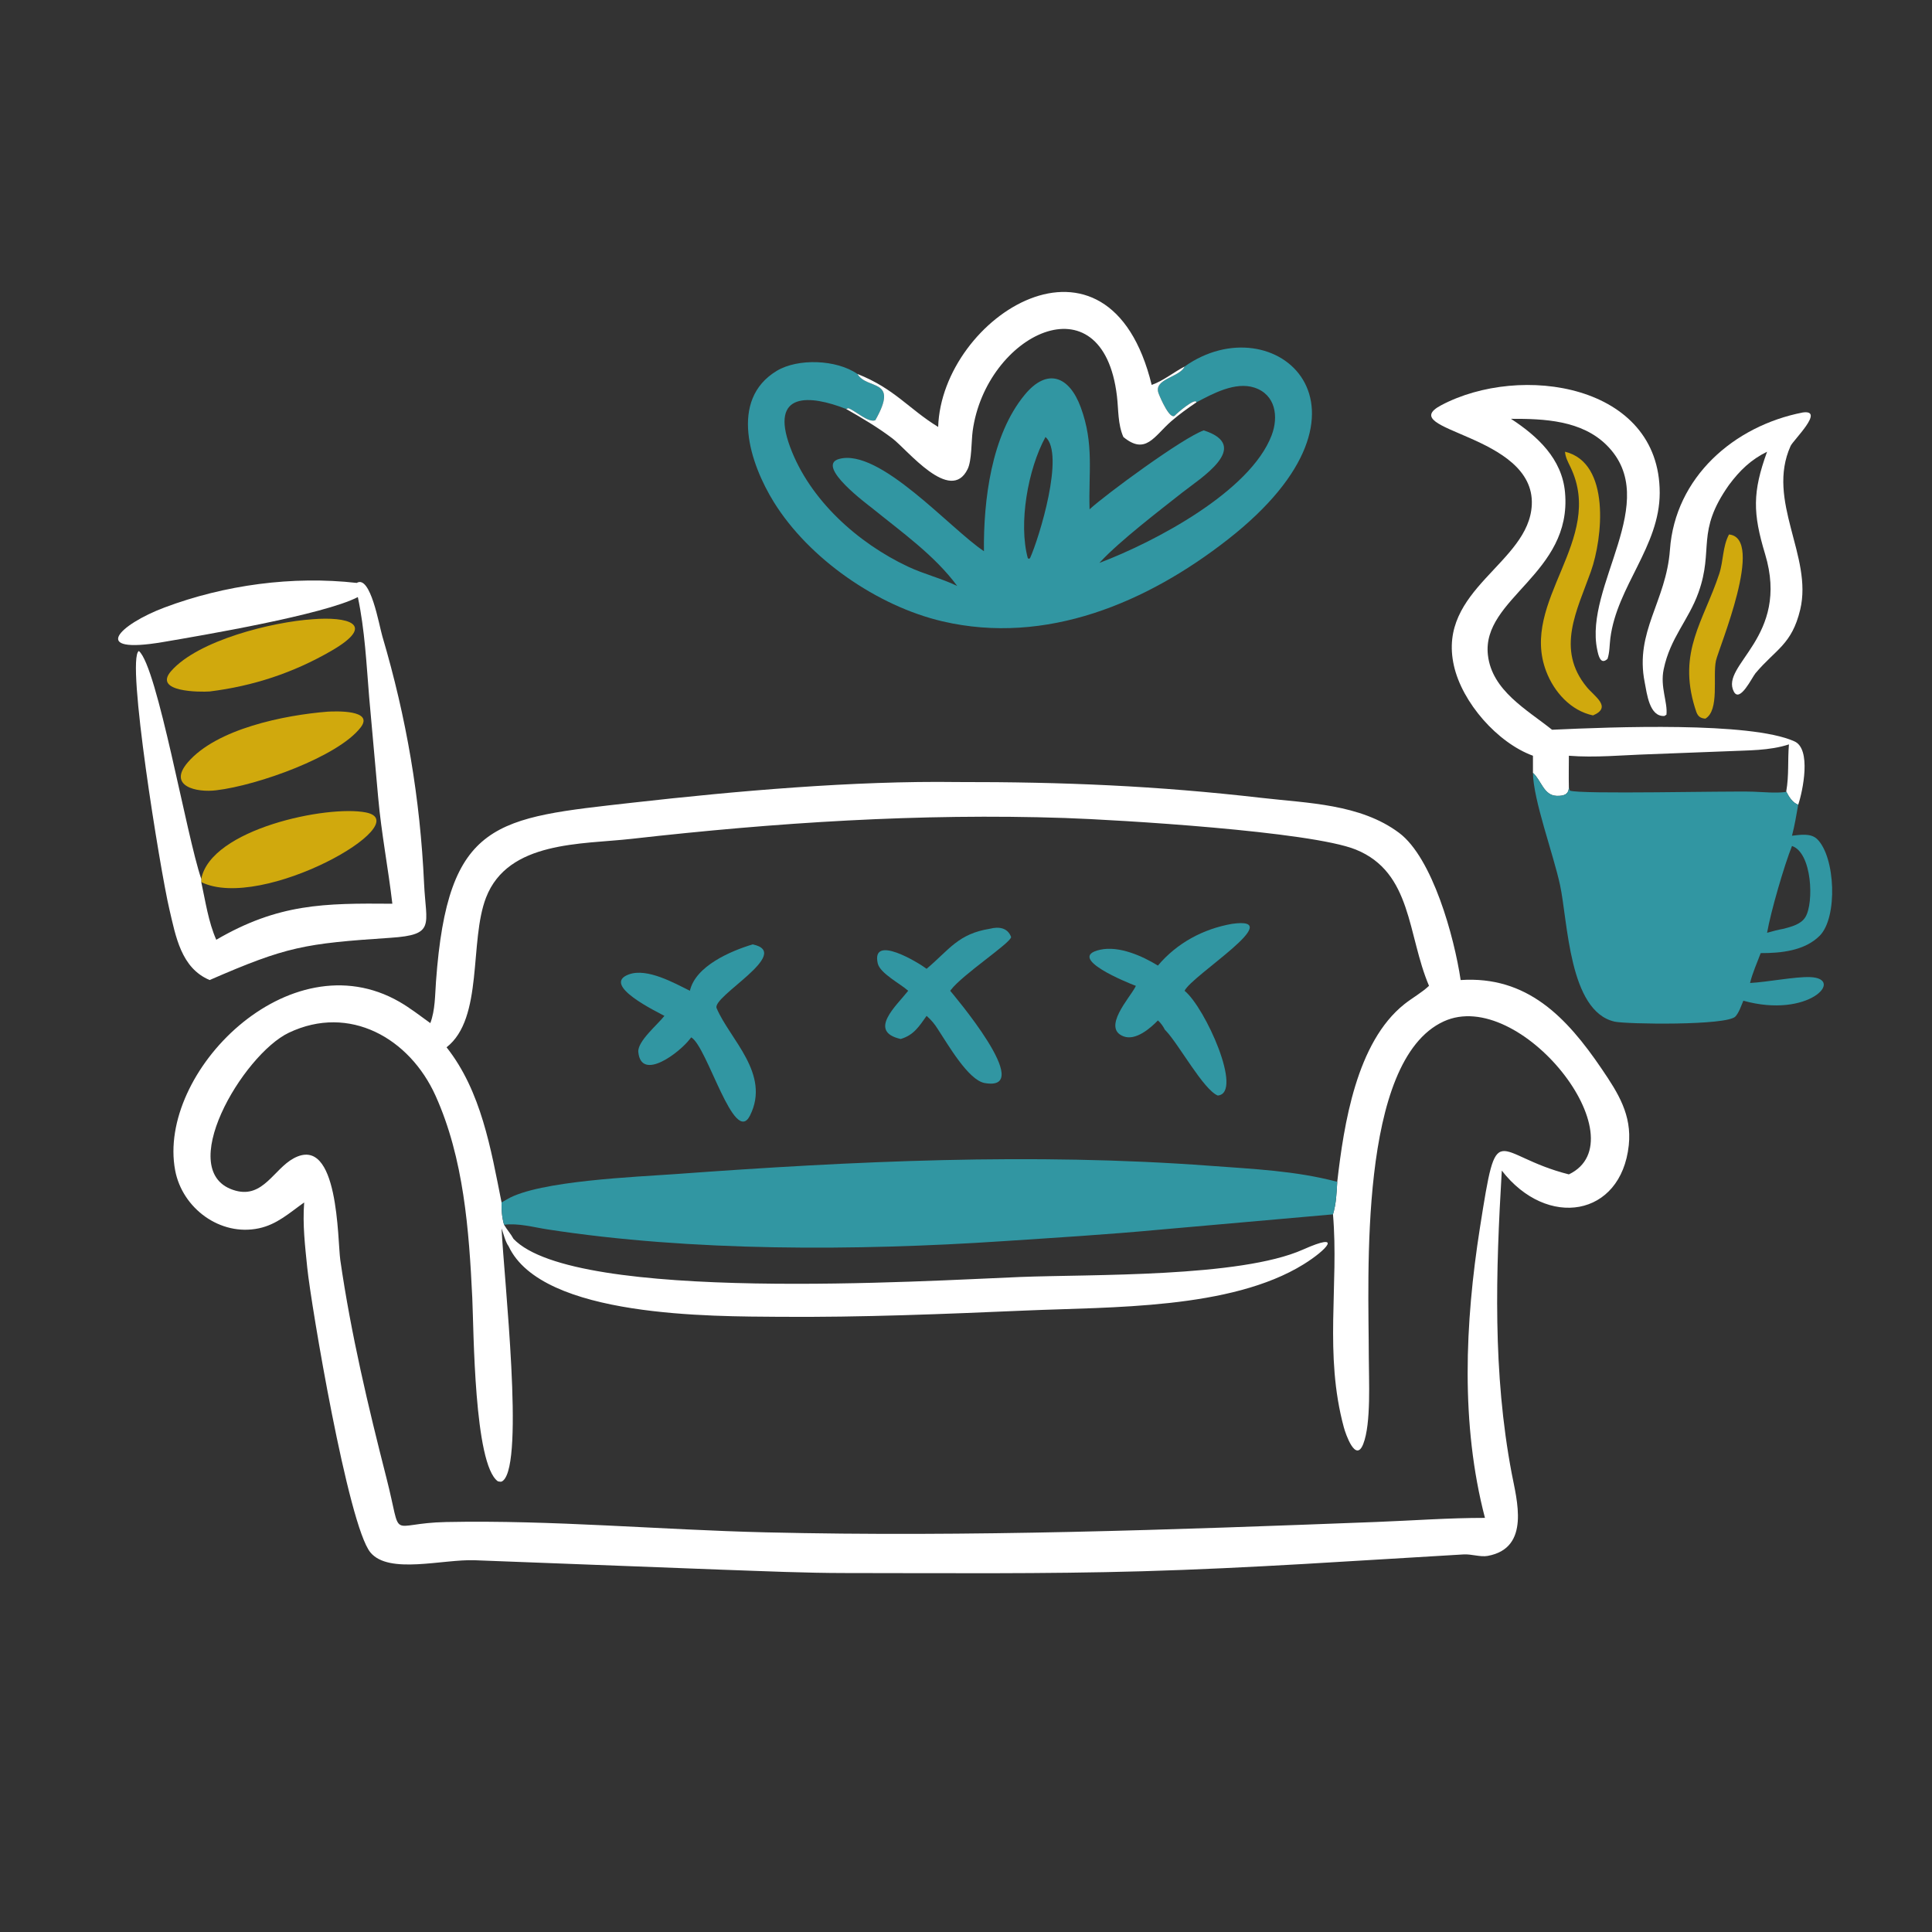 <svg width="64" height="64" viewBox="0 0 64 64" fill="none" xmlns="http://www.w3.org/2000/svg">
<rect x="0" y="0" width="64" height="64" fill="#333333" stroke="none"/>
<path d="M57.275 17.705C58.478 17.819 56.932 21.475 56.843 21.887C56.73 22.408 56.969 23.529 56.491 23.807C56.25 23.787 56.213 23.659 56.146 23.441C55.572 21.58 56.432 20.584 56.951 19.012C57.095 18.577 57.057 18.12 57.275 17.705Z" fill="#D0A90D"/>
<path d="M51.843 14.964C53.361 15.33 53.092 17.828 52.7 18.932C52.242 20.22 51.533 21.507 52.562 22.758C52.825 23.078 53.411 23.426 52.771 23.699C52.032 23.544 51.479 22.92 51.22 22.24C50.33 19.909 53.184 17.891 52.024 15.473C51.945 15.31 51.855 15.148 51.843 14.964Z" fill="#D0A90D"/>
<path d="M10.358 20.513C11.482 20.421 12.531 20.661 10.969 21.564C9.711 22.291 8.385 22.727 6.945 22.906C6.635 22.928 5.055 22.931 5.669 22.23C6.564 21.208 9.02 20.602 10.358 20.513Z" fill="#D0A90D"/>
<path d="M6.667 29.115C6.987 27.46 10.843 26.662 12.119 26.913C13.859 27.256 8.675 30.208 6.667 29.221V29.115Z" fill="#D0A90D"/>
<path d="M10.851 23.575C11.115 23.56 12.398 23.509 11.949 24.095C11.205 25.065 8.523 26.02 7.164 26.179C6.514 26.262 5.539 26.046 6.222 25.253C7.183 24.137 9.427 23.689 10.851 23.575Z" fill="#D0A90D"/>
<path d="M59.719 13.664C60.467 13.56 59.402 14.582 59.316 14.773C58.496 16.593 60.059 18.426 59.634 20.196C59.355 21.36 58.821 21.506 58.151 22.304C58.04 22.436 57.635 23.294 57.435 22.91C56.974 22.023 59.302 21.109 58.472 18.357C58.062 16.999 58.05 16.306 58.537 14.964C58.001 15.226 57.632 15.585 57.275 16.064C56.169 17.629 56.783 18.172 56.266 19.623C55.937 20.547 55.328 21.123 55.111 22.173C54.989 22.756 55.249 23.265 55.203 23.675L55.136 23.717C54.636 23.752 54.556 22.97 54.482 22.599C54.149 20.918 55.196 19.926 55.319 18.209C55.492 15.814 57.431 14.11 59.719 13.664Z" fill="white"/>
<path d="M11.854 19.779C10.725 20.365 6.686 21.05 5.397 21.269C2.936 21.687 3.951 20.688 5.447 20.125C7.445 19.374 9.695 19.07 11.817 19.31C12.275 19.034 12.559 20.719 12.665 21.075C13.467 23.786 13.918 26.444 14.048 29.268C14.112 30.651 14.439 30.966 12.932 31.066C10.088 31.256 9.501 31.352 6.945 32.465C5.996 32.067 5.821 31.014 5.608 30.109C5.31 28.842 4.165 21.805 4.6 21.565C5.215 22.08 6.176 27.694 6.667 29.115V29.221C6.805 29.852 6.903 30.54 7.164 31.131C9.226 29.93 10.735 29.918 12.997 29.937C12.86 28.758 12.632 27.597 12.527 26.411L12.23 23.105C12.139 22.001 12.085 20.864 11.854 19.779Z" fill="white"/>
<path d="M50.781 25.035C49.604 24.605 48.436 23.274 48.162 22.048C47.596 19.517 50.657 18.663 50.743 16.719C50.847 14.373 46.152 14.269 47.738 13.426C50.369 12.028 54.983 12.721 54.98 16.326C54.979 18.105 53.565 19.418 53.345 21.141C53.316 21.367 53.324 21.61 53.251 21.826C53.019 22.041 52.949 21.713 52.91 21.524C52.465 19.401 55.074 16.604 53.23 14.754C52.4 13.922 51.152 13.869 50.053 13.874C50.931 14.448 51.742 15.194 51.843 16.309C52.089 19.007 49.074 19.818 49.289 21.7C49.423 22.878 50.578 23.506 51.414 24.174C53.419 24.081 57.978 23.904 59.432 24.554C60.019 24.795 59.717 26.219 59.568 26.658C59.378 26.591 59.257 26.389 59.171 26.22L59.146 26.237C58.793 26.278 58.438 26.238 58.085 26.226C57.239 26.196 52.317 26.321 52.002 26.189L51.971 26.078C51.967 26.32 51.802 26.369 51.572 26.364C51.136 26.354 51.057 25.846 50.781 25.602V25.035ZM51.971 25.035C51.97 25.383 51.963 25.731 51.971 26.078L52.002 26.189C52.317 26.321 57.239 26.196 58.085 26.226C58.438 26.238 58.793 26.278 59.146 26.237L59.171 26.22C59.267 25.68 59.215 25.189 59.261 24.659C58.609 24.872 57.897 24.853 57.219 24.886L54.613 24.986C53.745 25.014 52.834 25.105 51.971 25.035Z" fill="white"/>
<path d="M50.781 25.602C51.057 25.846 51.136 26.354 51.572 26.364C51.802 26.37 51.967 26.32 51.971 26.079L52.002 26.189C52.317 26.321 57.239 26.196 58.085 26.226C58.438 26.238 58.793 26.278 59.146 26.237L59.171 26.22C59.257 26.389 59.378 26.591 59.568 26.658C59.507 27.001 59.451 27.346 59.362 27.684C59.631 27.656 59.984 27.59 60.197 27.798C60.8 28.387 60.883 30.39 60.281 30.996C59.784 31.497 58.992 31.576 58.325 31.573C58.203 31.904 58.056 32.218 57.973 32.563C58.565 32.53 59.467 32.349 59.965 32.368C61.128 32.414 59.914 33.752 57.751 33.15C57.68 33.313 57.609 33.539 57.49 33.671C57.209 33.981 53.861 33.928 53.486 33.843C51.969 33.497 51.941 30.535 51.678 29.317C51.457 28.291 50.79 26.5 50.781 25.602ZM59.362 28.024C59.108 28.656 58.658 30.2 58.537 30.9C58.722 30.846 58.903 30.799 59.093 30.765C59.348 30.695 59.663 30.62 59.809 30.375C60.092 29.903 60.03 28.251 59.362 28.024Z" fill="#3196A2"/>
<path d="M31.078 14.143C31.195 10.479 36.729 6.941 38.151 12.751C38.548 12.609 38.869 12.336 39.241 12.142C42.195 10.048 46.267 13.495 40.676 17.869C37.999 19.963 34.659 21.384 31.222 20.583C29.065 20.079 26.803 18.514 25.636 16.635C24.852 15.372 24.136 13.246 25.731 12.285C26.429 11.864 27.71 11.907 28.404 12.388C29.64 12.878 30.091 13.537 31.078 14.143ZM31.078 14.143C30.091 13.537 29.64 12.878 28.404 12.388C28.723 12.931 29.798 12.508 28.996 13.921C28.762 14.014 28.337 13.604 28.101 13.522L28.03 13.548C26.821 13.073 25.496 12.971 26.171 14.8C26.82 16.562 28.415 17.988 30.08 18.771C30.609 19.02 31.183 19.157 31.709 19.411C30.959 18.394 29.862 17.622 28.889 16.831C28.776 16.739 26.99 15.428 27.794 15.204C29.137 14.831 31.475 17.516 32.594 18.259C32.577 16.571 32.838 14.419 33.945 13.078C34.684 12.181 35.416 12.444 35.802 13.495C36.249 14.709 36.055 15.654 36.093 16.872C36.612 16.391 39.194 14.491 39.877 14.257C41.499 14.782 39.745 15.856 39.165 16.316C38.389 16.929 37.112 17.905 36.453 18.61L36.419 18.647C38.273 17.944 41.418 16.279 42.125 14.419C42.36 13.802 42.257 13.071 41.553 12.84C40.922 12.634 40.175 13.039 39.633 13.328C39.612 13.158 39.002 13.674 38.926 13.759C38.763 13.943 38.435 13.181 38.379 13.03C38.199 12.547 39.08 12.504 39.241 12.142C38.869 12.336 38.548 12.609 38.151 12.751C36.729 6.941 31.195 10.479 31.078 14.143ZM34.633 14.476C34.05 15.541 33.733 17.347 34.049 18.495L34.092 18.51L34.122 18.488C34.423 17.821 35.281 15.033 34.633 14.476Z" fill="#3196A2"/>
<path d="M31.078 14.143C31.195 10.479 36.729 6.941 38.151 12.751C38.548 12.609 38.869 12.336 39.241 12.142C39.08 12.504 38.199 12.547 38.379 13.03C38.435 13.181 38.763 13.943 38.926 13.759C39.002 13.674 39.612 13.158 39.633 13.328C39.345 13.524 39.06 13.727 38.797 13.956C38.233 14.448 37.953 15.088 37.213 14.476C37.026 14.048 37.054 13.574 37 13.12C36.528 9.159 32.657 11.08 32.221 14.277C32.175 14.611 32.194 15.257 32.053 15.542C31.481 16.704 30.053 14.893 29.561 14.522C29.073 14.153 28.561 13.851 28.03 13.548L28.101 13.522C28.337 13.604 28.762 14.014 28.996 13.921C29.798 12.508 28.723 12.931 28.404 12.388C29.64 12.878 30.091 13.537 31.078 14.143Z" fill="white"/>
<path d="M31.71 25.906C35.222 25.901 38.294 26.028 41.794 26.431C43.32 26.607 45.061 26.629 46.345 27.588C47.454 28.416 48.174 31.038 48.386 32.465C50.585 32.321 51.893 33.691 53.058 35.407C53.603 36.209 54.063 36.931 53.955 37.941C53.699 40.314 51.251 40.714 49.749 38.777C49.55 42.143 49.444 45.462 50.076 48.802C50.241 49.675 50.712 51.28 49.284 51.541C49.036 51.586 48.751 51.477 48.486 51.492C44.918 51.698 41.43 51.948 37.841 52.05C34.569 52.143 31.304 52.11 28.03 52.109C26.668 52.109 25.3 52.046 23.937 51.999L15.723 51.685C14.658 51.647 12.882 52.163 12.271 51.427C11.532 50.538 10.301 43.2 10.179 42.002C10.105 41.271 10.02 40.568 10.076 39.833C9.588 40.177 9.178 40.562 8.573 40.69C7.296 40.96 6.038 40.028 5.802 38.768C5.195 35.532 9.576 31.082 13.231 33.186C13.588 33.392 13.921 33.652 14.255 33.892C14.418 33.456 14.409 32.969 14.443 32.51C14.833 27.157 16.434 27.101 20.968 26.588C24.384 26.203 28.293 25.858 31.71 25.906ZM14.793 34.693C15.942 36.146 16.262 38.065 16.615 39.833C16.611 40.089 16.626 40.324 16.698 40.572C17.173 40.511 17.672 40.654 18.141 40.726C22.905 41.461 28.348 41.439 33.204 41.117C34.932 41.002 36.661 40.898 38.386 40.737L44.157 40.227C44.264 39.872 44.277 39.516 44.298 39.149C44.517 37.25 44.932 34.527 46.523 33.263C46.788 33.053 47.091 32.889 47.338 32.657C46.617 30.963 46.782 28.902 44.914 28.144C43.42 27.537 37.015 27.156 35.274 27.097C30.481 26.936 25.691 27.248 20.93 27.787C19.267 27.975 16.831 27.849 16.101 29.733C15.539 31.182 16.023 33.736 14.793 34.693ZM44.157 40.227L38.386 40.737C36.661 40.898 34.932 41.002 33.204 41.117C28.348 41.439 22.905 41.461 18.141 40.726C17.672 40.654 17.173 40.511 16.698 40.572C16.791 40.732 16.925 40.878 17.01 41.038C19.043 43.17 30.699 42.425 33.79 42.302C36.133 42.209 41.074 42.324 43.163 41.394C44.52 40.79 43.95 41.407 43.185 41.881C40.771 43.377 36.798 43.291 34.004 43.412C31.269 43.529 28.551 43.642 25.813 43.621C23.636 43.603 17.959 43.66 16.848 41.283C16.738 41.132 16.68 40.871 16.615 40.692C16.697 42.395 17.374 48.416 16.67 49.044C16.605 49.102 16.569 49.084 16.492 49.07C15.7 48.507 15.695 44.048 15.645 42.998C15.538 40.752 15.363 38.37 14.428 36.297C13.568 34.389 11.574 33.257 9.569 34.21C8.044 34.934 5.717 38.869 7.803 39.442C8.717 39.694 9.071 38.727 9.728 38.371C11.227 37.558 11.179 41.091 11.273 41.743C11.627 44.193 12.193 46.575 12.804 48.97C13.352 51.116 12.81 50.458 14.783 50.419C18.303 50.348 21.843 50.677 25.363 50.761C32.115 50.922 38.848 50.675 45.595 50.417C46.798 50.371 47.985 50.281 49.191 50.282C48.38 47.178 48.529 43.821 49.024 40.675C49.618 36.896 49.454 38.268 51.971 38.903C54.351 37.763 50.357 32.671 47.824 33.836C44.984 35.142 45.342 42.305 45.343 44.931C45.343 45.695 45.426 47.155 45.159 47.835C44.908 48.472 44.575 47.5 44.517 47.285C43.857 44.85 44.356 42.565 44.157 40.227Z" fill="white"/>
<path d="M32.797 30.765C33.085 30.69 33.383 30.73 33.495 31.042C33.465 31.247 31.893 32.278 31.501 32.789L31.477 32.821C31.509 32.867 34.36 36.191 32.615 35.876C32.071 35.777 31.389 34.576 31.078 34.109C30.968 33.93 30.852 33.79 30.695 33.652C30.445 34.001 30.274 34.288 29.836 34.418C28.725 34.165 29.708 33.304 30.085 32.821C29.837 32.594 29.153 32.245 29.077 31.915C28.85 30.927 30.433 31.892 30.695 32.093C31.453 31.453 31.738 30.934 32.797 30.765Z" fill="#3196A2"/>
<path d="M40.811 30.604C42.693 30.336 39.483 32.308 39.241 32.821C39.923 33.376 41.199 36.215 40.34 36.291C39.866 36.097 39.056 34.605 38.626 34.15L38.587 34.109C38.534 34.002 38.448 33.88 38.357 33.803C38.105 34.065 37.622 34.479 37.225 34.333C36.49 34.063 37.423 33.055 37.606 32.7L37.627 32.657L37.583 32.641C37.402 32.572 35.262 31.72 36.445 31.461C37.069 31.324 37.84 31.667 38.357 31.986C38.99 31.237 39.855 30.772 40.811 30.604Z" fill="#3196A2"/>
<path d="M24.933 31.284C26.287 31.565 23.576 33.007 23.739 33.396C24.17 34.425 25.538 35.569 24.845 36.953C24.323 37.994 23.429 34.665 22.898 34.364L22.854 34.418C22.515 34.864 21.244 35.838 21.145 34.853C21.11 34.497 21.786 33.94 22.01 33.652C21.811 33.539 19.868 32.619 20.841 32.275C21.443 32.062 22.332 32.562 22.854 32.821C23.04 31.998 24.21 31.501 24.933 31.284Z" fill="#3196A2"/>
<path d="M16.615 39.833L16.804 39.724C17.851 39.11 21.112 38.985 22.377 38.893C28.261 38.463 34.202 38.18 40.094 38.619C41.514 38.725 42.911 38.782 44.298 39.149C44.277 39.516 44.264 39.872 44.157 40.227L38.386 40.737C36.661 40.898 34.932 41.002 33.204 41.117C28.348 41.439 22.905 41.461 18.141 40.726C17.672 40.654 17.173 40.511 16.698 40.572C16.626 40.324 16.611 40.089 16.615 39.833Z" fill="#3196A2"/>
</svg>
